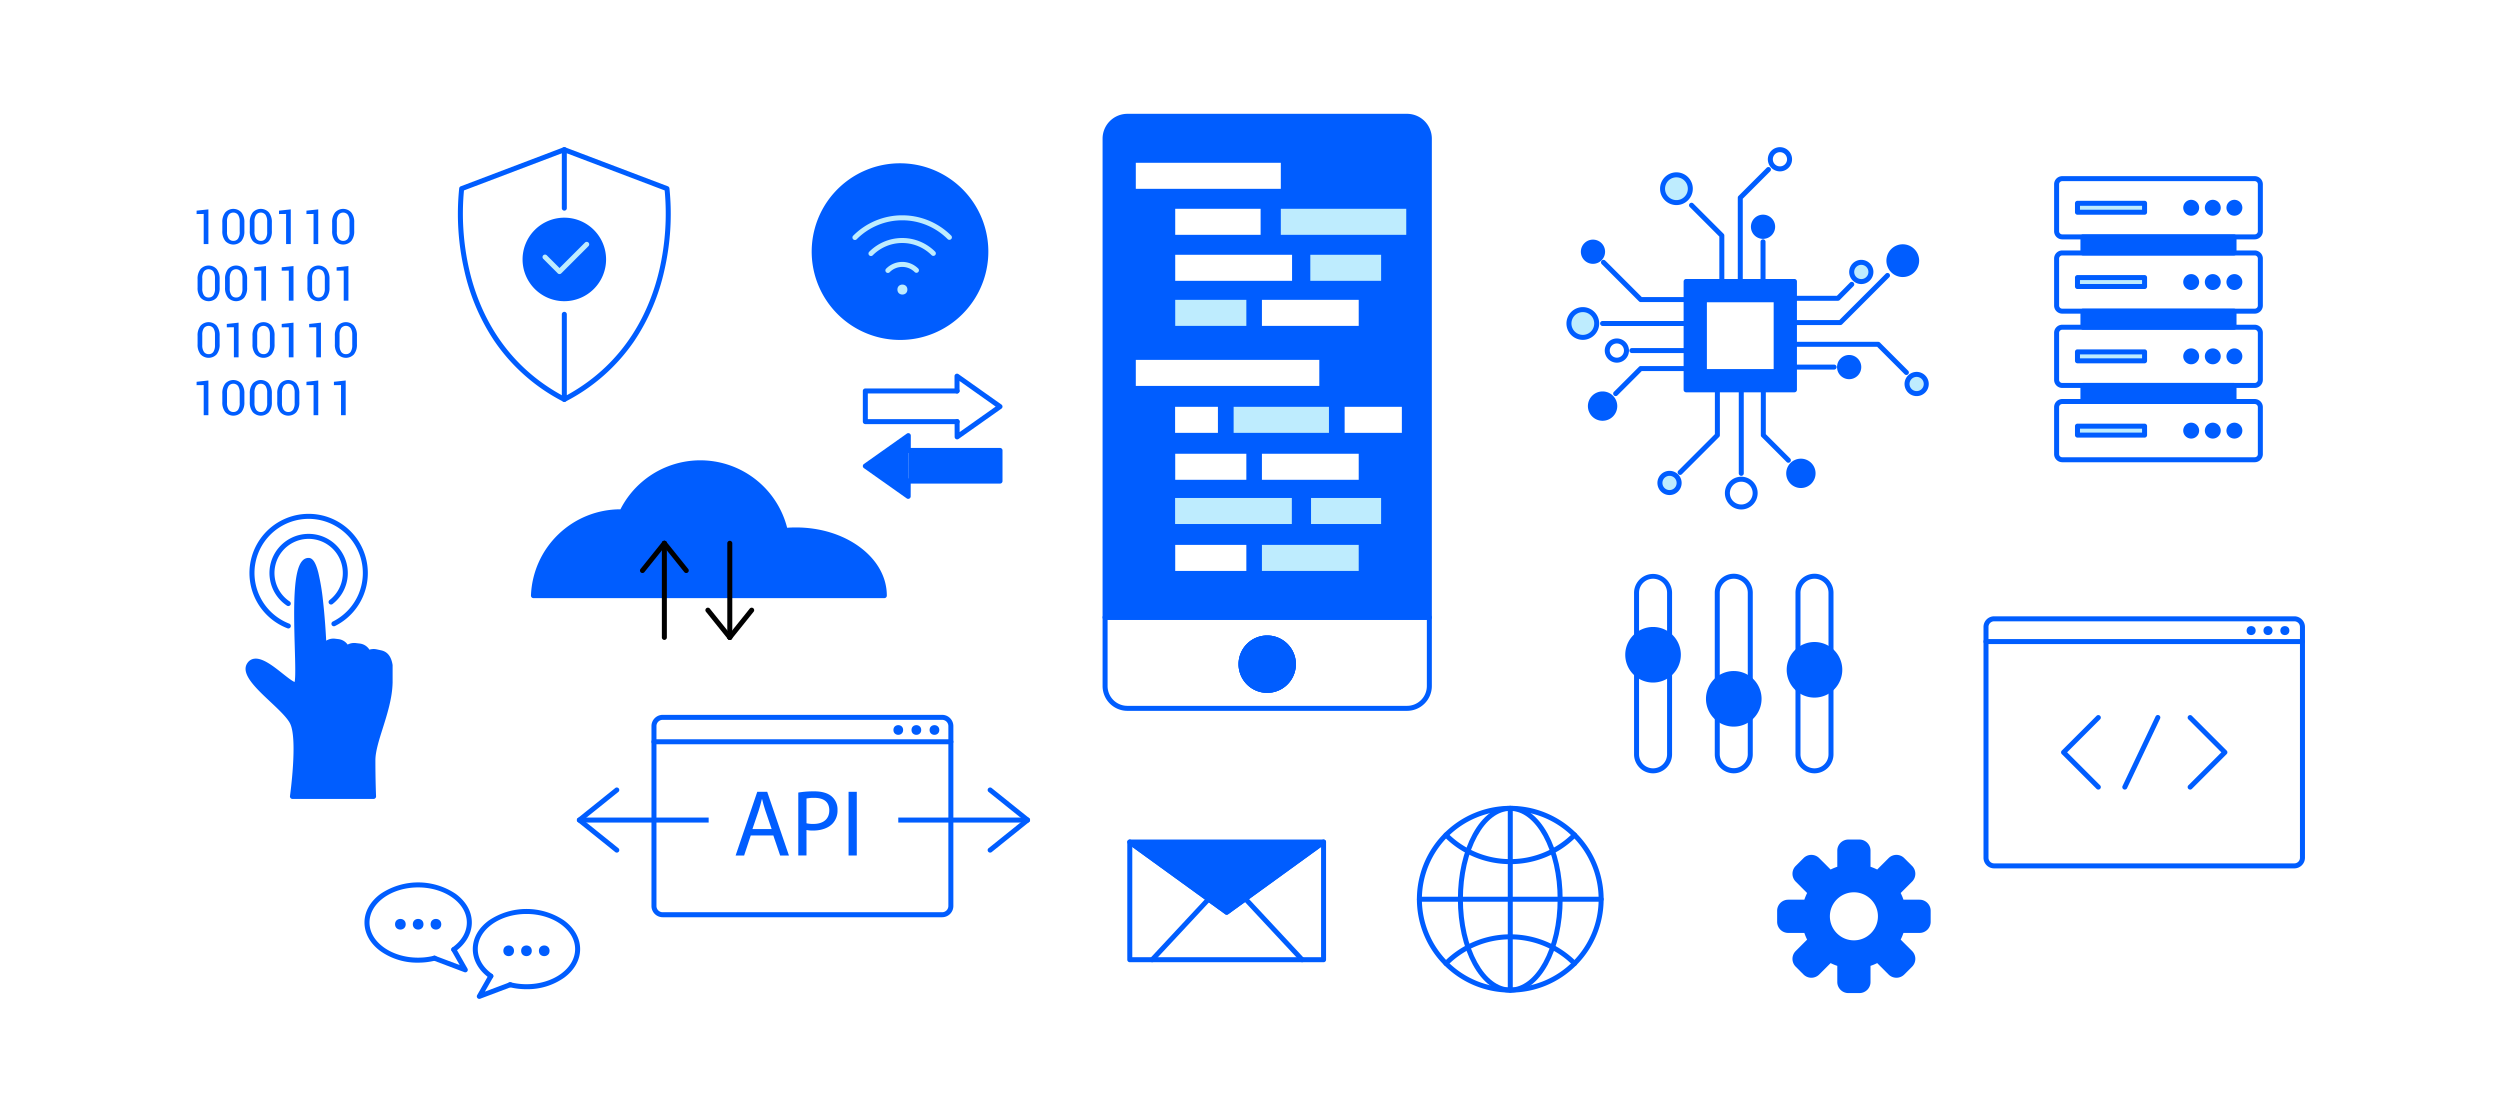 <svg xmlns="http://www.w3.org/2000/svg" width="1208" height="537" viewBox="0 0 1208 537">
  <g id="appforge" transform="translate(-12435 5313)">
    <rect id="Rectangle_1588" data-name="Rectangle 1588" width="1208" height="537" transform="translate(12435 -5313)" fill="#fff"/>
    <g id="_17939468_Converted_" data-name="17939468 [Converted]" transform="translate(12384.46 -5874.52)">
      <g id="Layer_1" transform="translate(145.54 616.52)">
        <path id="Path_238331" data-name="Path 238331" d="M1719.16,1488.79v33.171a10.8,10.8,0,0,0,10.774,10.773h135.139a10.805,10.805,0,0,0,10.773-10.773V1488.79H1719.16Zm78.343,35.246a12.645,12.645,0,1,1,12.643-12.648A12.646,12.646,0,0,1,1797.5,1524.036Z" transform="translate(-1280.186 -1245.463)" fill="#fff"/>
        <path id="Path_238332" data-name="Path 238332" d="M1861.95,1530.83H1726.812a12,12,0,0,1-11.981-11.981v-33.171a1.208,1.208,0,0,1,1.208-1.208h156.685a1.208,1.208,0,0,1,1.208,1.208v33.171A12,12,0,0,1,1861.95,1530.83Zm-144.7-43.947v31.963a9.576,9.576,0,0,0,9.566,9.566H1861.95a9.576,9.576,0,0,0,9.566-9.566v-31.963Zm77.135,35.247a13.853,13.853,0,1,1,13.85-13.856A13.871,13.871,0,0,1,1794.381,1522.13Zm0-25.288a11.436,11.436,0,1,0,11.434,11.434A11.449,11.449,0,0,0,1794.381,1496.842Z" transform="translate(-1277.064 -1242.349)" fill="#005dff"/>
        <path id="Path_238333" data-name="Path 238333" d="M1979.95,1537.123a12.645,12.645,0,1,1-12.642-12.643A12.645,12.645,0,0,1,1979.95,1537.123Z" transform="translate(-1449.992 -1271.197)" fill="#005dff"/>
        <path id="Path_238334" data-name="Path 238334" d="M1964.186,1547.856a13.853,13.853,0,1,1,13.85-13.856A13.871,13.871,0,0,1,1964.186,1547.856Zm0-25.288A11.436,11.436,0,1,0,1975.62,1534,11.449,11.449,0,0,0,1964.186,1522.569Z" transform="translate(-1446.869 -1268.075)" fill="#005dff"/>
        <path id="Path_238335" data-name="Path 238335" d="M1875.845,631.613V862.962H1719.16V631.613a10.8,10.8,0,0,1,10.773-10.773h135.139A10.805,10.805,0,0,1,1875.845,631.613Z" transform="translate(-1280.186 -619.635)" fill="#005dff"/>
        <path id="Path_238336" data-name="Path 238336" d="M1872.723,861.055H1716.038a1.209,1.209,0,0,1-1.208-1.208V628.5a12,12,0,0,1,11.981-11.981H1861.95a12,12,0,0,1,11.982,11.981V859.847A1.209,1.209,0,0,1,1872.723,861.055Zm-155.477-2.416h154.27V628.5a9.576,9.576,0,0,0-9.566-9.565H1726.811a9.575,9.575,0,0,0-9.565,9.565Z" transform="translate(-1277.064 -616.52)" fill="#005dff"/>
        <path id="Path_238337" data-name="Path 238337" d="M1979.95,1537.123a12.645,12.645,0,1,1-12.642-12.643A12.645,12.645,0,0,1,1979.95,1537.123Z" transform="translate(-1449.992 -1271.197)" fill="#005dff"/>
        <path id="Path_238338" data-name="Path 238338" d="M1964.186,1547.856a13.853,13.853,0,1,1,13.85-13.856A13.871,13.871,0,0,1,1964.186,1547.856Zm0-25.288A11.436,11.436,0,1,0,1975.62,1534,11.449,11.449,0,0,0,1964.186,1522.569Z" transform="translate(-1446.869 -1268.075)" fill="#005dff"/>
        <rect id="Rectangle_1590" data-name="Rectangle 1590" width="70.066" height="12.581" transform="translate(453.823 23.661)" fill="#fff"/>
        <rect id="Rectangle_1591" data-name="Rectangle 1591" width="41.261" height="12.581" transform="translate(472.865 45.886)" fill="#fff"/>
        <rect id="Rectangle_1592" data-name="Rectangle 1592" width="60.609" height="12.581" transform="translate(523.889 45.886)" fill="#beecfe"/>
        <rect id="Rectangle_1593" data-name="Rectangle 1593" width="56.456" height="12.581" transform="translate(472.865 68.113)" fill="#fff"/>
        <rect id="Rectangle_1594" data-name="Rectangle 1594" width="34.206" height="12.581" transform="translate(538.146 68.113)" fill="#beecfe"/>
        <rect id="Rectangle_1595" data-name="Rectangle 1595" width="34.365" height="12.581" transform="translate(472.865 89.886)" fill="#beecfe"/>
        <rect id="Rectangle_1596" data-name="Rectangle 1596" width="46.767" height="12.581" transform="translate(514.764 89.886)" fill="#fff"/>
        <rect id="Rectangle_1597" data-name="Rectangle 1597" width="88.664" height="12.581" transform="translate(453.823 118.895)" fill="#fff"/>
        <rect id="Rectangle_1598" data-name="Rectangle 1598" width="20.688" height="12.581" transform="translate(472.809 141.574)" fill="#fff"/>
        <rect id="Rectangle_1599" data-name="Rectangle 1599" width="46.056" height="12.581" transform="translate(501.092 141.574)" fill="#beecfe"/>
        <rect id="Rectangle_1600" data-name="Rectangle 1600" width="27.645" height="12.581" transform="translate(554.731 141.574)" fill="#fff"/>
        <rect id="Rectangle_1601" data-name="Rectangle 1601" width="56.403" height="12.581" transform="translate(472.809 185.622)" fill="#beecfe"/>
        <rect id="Rectangle_1602" data-name="Rectangle 1602" width="33.854" height="12.581" transform="translate(538.495 185.622)" fill="#beecfe"/>
        <rect id="Rectangle_1603" data-name="Rectangle 1603" width="34.365" height="12.581" transform="translate(472.865 164.256)" fill="#fff"/>
        <rect id="Rectangle_1604" data-name="Rectangle 1604" width="46.767" height="12.581" transform="translate(514.764 164.256)" fill="#fff"/>
        <rect id="Rectangle_1605" data-name="Rectangle 1605" width="34.365" height="12.581" transform="translate(472.865 208.292)" fill="#fff"/>
        <rect id="Rectangle_1606" data-name="Rectangle 1606" width="46.767" height="12.581" transform="translate(514.764 208.292)" fill="#beecfe"/>
        <circle id="Ellipse_371" data-name="Ellipse 371" cx="41.473" cy="41.473" r="41.473" transform="translate(281.236 66.579) rotate(-45)" fill="#005dff"/>
        <path id="Path_238339" data-name="Path 238339" d="M1253.631,787.551a42.678,42.678,0,1,1,30.18-12.5A42.411,42.411,0,0,1,1253.631,787.551Zm0-82.945a40.265,40.265,0,1,0,40.265,40.265A40.31,40.31,0,0,0,1253.631,704.606Z" transform="translate(-913.745 -678.292)" fill="#005dff"/>
        <path id="Path_238340" data-name="Path 238340" d="M1339.826,878.377a1.211,1.211,0,0,1-.865-2.056,10.911,10.911,0,0,1,15.516-.084,1.209,1.209,0,0,1-1.71,1.71,8.49,8.49,0,0,0-12.076.067A1.2,1.2,0,0,1,1339.826,878.377Z" transform="translate(-1005.799 -801.482)" fill="#beecfe"/>
        <path id="Path_238341" data-name="Path 238341" d="M1310.526,840.337a1.208,1.208,0,0,1-.86-2.059,22.474,22.474,0,0,1,31.857-.078,1.209,1.209,0,1,1-1.71,1.71,20.056,20.056,0,0,0-28.429.07,1.2,1.2,0,0,1-.859.357Z" transform="translate(-984.672 -771.616)" fill="#beecfe"/>
        <path id="Path_238342" data-name="Path 238342" d="M1282.737,804.231a1.209,1.209,0,0,1-.856-2.062,33.438,33.438,0,0,1,47.362-.078,1.209,1.209,0,0,1-1.71,1.71,31.02,31.02,0,0,0-43.936.073,1.21,1.21,0,0,1-.857.357Z" transform="translate(-964.635 -743.265)" fill="#beecfe"/>
        <circle id="Ellipse_372" data-name="Ellipse 372" cx="2.413" cy="2.413" r="2.413" transform="translate(338.625 82.505)" fill="#beecfe"/>
        <path id="Path_238343" data-name="Path 238343" d="M1073.877,1755.4H938.861a5.436,5.436,0,0,1-5.431-5.431v-86.932a5.436,5.436,0,0,1,5.431-5.431h135.016a5.436,5.436,0,0,1,5.431,5.431v86.932A5.436,5.436,0,0,1,1073.877,1755.4Zm-135.019-95.379a3.016,3.016,0,0,0-3.013,3.013v86.932a3.016,3.016,0,0,0,3.013,3.013h135.016a3.016,3.016,0,0,0,3.013-3.013v-86.932a3.016,3.016,0,0,0-3.013-3.013Z" transform="translate(-713.642 -1367.19)" fill="#005dff"/>
        <path id="Path_238344" data-name="Path 238344" d="M1078.1,1702.346H934.638a1.208,1.208,0,1,1,0-2.416H1078.1a1.208,1.208,0,1,1,0,2.416Z" transform="translate(-713.642 -1397.704)" fill="#005dff"/>
        <circle id="Ellipse_373" data-name="Ellipse 373" cx="2.346" cy="2.346" r="2.346" transform="translate(336.702 295.386)" fill="#005dff"/>
        <circle id="Ellipse_374" data-name="Ellipse 374" cx="2.346" cy="2.346" r="2.346" transform="translate(345.439 295.386)" fill="#005dff"/>
        <circle id="Ellipse_375" data-name="Ellipse 375" cx="2.346" cy="2.346" r="2.346" transform="translate(354.179 295.386)" fill="#005dff"/>
        <rect id="Rectangle_1607" data-name="Rectangle 1607" width="62.467" height="2.419" transform="translate(184.955 340.044)" fill="#005dff"/>
        <path id="Path_238345" data-name="Path 238345" d="M823.515,1852.435a1.192,1.192,0,0,1-.756-.268l-18.076-14.525a1.208,1.208,0,1,1,1.515-1.883l18.076,14.525a1.209,1.209,0,0,1-.759,2.151Z" transform="translate(-620.484 -1495.449)" fill="#005dff"/>
        <path id="Path_238346" data-name="Path 238346" d="M805.444,1800.367a1.209,1.209,0,0,1-.759-2.151l18.076-14.525a1.208,1.208,0,1,1,1.515,1.883L806.2,1800.1A1.21,1.21,0,0,1,805.444,1800.367Z" transform="translate(-620.486 -1457.907)" fill="#005dff"/>
        <rect id="Rectangle_1608" data-name="Rectangle 1608" width="62.467" height="2.419" transform="translate(339.049 340.044)" fill="#005dff"/>
        <path id="Path_238347" data-name="Path 238347" d="M1516.964,1852.437a1.209,1.209,0,0,1-.759-2.151l18.077-14.526a1.208,1.208,0,0,1,1.515,1.883l-18.076,14.525A1.21,1.21,0,0,1,1516.964,1852.437Z" transform="translate(-1133.522 -1495.452)" fill="#005dff"/>
        <path id="Path_238348" data-name="Path 238348" d="M1535.035,1800.365a1.2,1.2,0,0,1-.756-.268l-18.076-14.525a1.208,1.208,0,1,1,1.515-1.883l18.077,14.525a1.209,1.209,0,0,1-.759,2.151Z" transform="translate(-1133.52 -1457.905)" fill="#005dff"/>
        <path id="Path_238349" data-name="Path 238349" d="M1086.516,1811.988l-3.2,9.683h-4.109l10.458-30.78h4.8l10.5,30.78h-4.246l-3.289-9.683Zm10.093-3.1-3.013-8.86c-.686-2.009-1.141-3.836-1.6-5.618h-.092c-.458,1.827-.96,3.7-1.554,5.571l-3.013,8.9h9.27Z" transform="translate(-818.755 -1463.29)" fill="#005dff"/>
        <path id="Path_238350" data-name="Path 238350" d="M1187.74,1790.664a45.959,45.959,0,0,1,7.627-.594c3.928,0,6.8.912,8.631,2.558a8.272,8.272,0,0,1,2.695,6.438,9.141,9.141,0,0,1-2.374,6.575c-2.1,2.237-5.526,3.378-9.406,3.378a13.633,13.633,0,0,1-3.2-.274v12.33h-3.972v-30.415Zm3.975,14.841a13.29,13.29,0,0,0,3.289.321c4.8,0,7.719-2.329,7.719-6.575s-2.876-6.028-7.261-6.028a16.552,16.552,0,0,0-3.744.321v11.965Z" transform="translate(-897.01 -1462.699)" fill="#005dff"/>
        <path id="Path_238351" data-name="Path 238351" d="M1278.813,1790.89v30.78h-3.972v-30.78Z" transform="translate(-959.813 -1463.29)" fill="#005dff"/>
        <path id="Path_238352" data-name="Path 238352" d="M3459.958,755.029h-93.007a3.935,3.935,0,0,1-3.93-3.931V728.411a3.935,3.935,0,0,1,3.93-3.931h93.007a3.935,3.935,0,0,1,3.93,3.931V751.1A3.935,3.935,0,0,1,3459.958,755.029Zm-93.007-28.13a1.513,1.513,0,0,0-1.512,1.512V751.1a1.513,1.513,0,0,0,1.512,1.512h93.007a1.513,1.513,0,0,0,1.511-1.512V728.411a1.513,1.513,0,0,0-1.511-1.512Z" transform="translate(-2465.478 -694.364)" fill="#005dff"/>
        <rect id="Rectangle_1609" data-name="Rectangle 1609" width="32.421" height="4.324" transform="translate(908.834 43.23)" fill="#beecfe"/>
        <path id="Path_238353" data-name="Path 238353" d="M3432.8,773.9h-32.42a1.208,1.208,0,0,1-1.208-1.208v-4.324a1.208,1.208,0,0,1,1.208-1.208h32.42a1.209,1.209,0,0,1,1.208,1.208v4.324A1.208,1.208,0,0,1,3432.8,773.9Zm-31.213-2.419h30v-1.905h-30Z" transform="translate(-2491.544 -725.138)" fill="#005dff"/>
        <circle id="Ellipse_376" data-name="Ellipse 376" cx="2.633" cy="2.633" r="2.633" transform="translate(960.809 47.588) rotate(-80.78)" fill="#005dff"/>
        <path id="Path_238354" data-name="Path 238354" d="M3590.552,773.152a3.841,3.841,0,1,1,3.841-3.841A3.847,3.847,0,0,1,3590.552,773.152Zm0-5.267a1.425,1.425,0,1,0,1.426,1.426A1.426,1.426,0,0,0,3590.552,767.886Z" transform="translate(-2626.768 -723.919)" fill="#005dff"/>
        <circle id="Ellipse_377" data-name="Ellipse 377" cx="2.633" cy="2.633" r="2.633" transform="translate(971.013 47.33) rotate(-76.72)" fill="#005dff"/>
        <path id="Path_238355" data-name="Path 238355" d="M3627.961,773.152a3.841,3.841,0,1,1,3.841-3.841A3.846,3.846,0,0,1,3627.961,773.152Zm0-5.267a1.425,1.425,0,1,0,1.426,1.426A1.426,1.426,0,0,0,3627.961,767.886Z" transform="translate(-2653.742 -723.919)" fill="#005dff"/>
        <circle id="Ellipse_378" data-name="Ellipse 378" cx="2.633" cy="2.633" r="2.633" transform="translate(980.939 45.389) rotate(-45)" fill="#005dff"/>
        <path id="Path_238356" data-name="Path 238356" d="M3665.382,773.152a3.841,3.841,0,1,1,3.841-3.841A3.846,3.846,0,0,1,3665.382,773.152Zm0-5.267a1.425,1.425,0,1,0,1.425,1.426A1.427,1.427,0,0,0,3665.382,767.886Z" transform="translate(-2680.723 -723.919)" fill="#005dff"/>
        <path id="Path_238357" data-name="Path 238357" d="M3459.958,883.709h-93.007a3.935,3.935,0,0,1-3.93-3.93V857.09a3.935,3.935,0,0,1,3.93-3.931h93.007a3.935,3.935,0,0,1,3.93,3.931v22.688A3.935,3.935,0,0,1,3459.958,883.709Zm-93.007-28.127a1.513,1.513,0,0,0-1.512,1.512v22.688a1.513,1.513,0,0,0,1.512,1.512h93.007a1.513,1.513,0,0,0,1.511-1.512V857.093a1.513,1.513,0,0,0-1.511-1.512Z" transform="translate(-2465.478 -787.147)" fill="#005dff"/>
        <rect id="Rectangle_1610" data-name="Rectangle 1610" width="32.421" height="4.324" transform="translate(908.834 79.126)" fill="#beecfe"/>
        <path id="Path_238358" data-name="Path 238358" d="M3432.8,902.58h-32.42a1.208,1.208,0,0,1-1.208-1.208v-4.324a1.208,1.208,0,0,1,1.208-1.208h32.42a1.209,1.209,0,0,1,1.208,1.208v4.324A1.208,1.208,0,0,1,3432.8,902.58Zm-31.213-2.418h30v-1.905h-30Z" transform="translate(-2491.544 -817.921)" fill="#005dff"/>
        <circle id="Ellipse_379" data-name="Ellipse 379" cx="2.633" cy="2.633" r="2.633" transform="translate(960.341 79.868) rotate(-22.5)" fill="#005dff"/>
        <path id="Path_238359" data-name="Path 238359" d="M3590.552,901.833a3.841,3.841,0,1,1,3.841-3.841A3.847,3.847,0,0,1,3590.552,901.833Zm0-5.267a1.426,1.426,0,1,0,1.426,1.426A1.426,1.426,0,0,0,3590.552,896.566Z" transform="translate(-2626.768 -816.703)" fill="#005dff"/>
        <circle id="Ellipse_380" data-name="Ellipse 380" cx="2.633" cy="2.633" r="2.633" transform="translate(970.5 81.286) rotate(-45)" fill="#005dff"/>
        <path id="Path_238360" data-name="Path 238360" d="M3627.961,901.833a3.841,3.841,0,1,1,3.841-3.841A3.846,3.846,0,0,1,3627.961,901.833Zm0-5.267a1.426,1.426,0,1,0,1.426,1.426A1.426,1.426,0,0,0,3627.961,896.566Z" transform="translate(-2653.742 -816.703)" fill="#005dff"/>
        <circle id="Ellipse_381" data-name="Ellipse 381" cx="2.633" cy="2.633" r="2.633" transform="translate(981.448 83.223) rotate(-76.72)" fill="#005dff"/>
        <path id="Path_238361" data-name="Path 238361" d="M3665.382,901.833a3.841,3.841,0,1,1,3.841-3.841A3.846,3.846,0,0,1,3665.382,901.833Zm0-5.267a1.426,1.426,0,1,0,1.425,1.426A1.427,1.427,0,0,0,3665.382,896.566Z" transform="translate(-2680.723 -816.703)" fill="#005dff"/>
        <rect id="Rectangle_1611" data-name="Rectangle 1611" width="73.009" height="7.769" transform="translate(911.471 59.457)" fill="#005dff"/>
        <path id="Path_238362" data-name="Path 238362" d="M3482.847,835.515h-73.009a1.208,1.208,0,0,1-1.208-1.208v-7.769a1.208,1.208,0,0,1,1.208-1.208h73.009a1.208,1.208,0,0,1,1.207,1.208v7.769A1.208,1.208,0,0,1,3482.847,835.515Zm-71.8-2.418h70.593v-5.35h-70.593Z" transform="translate(-2498.365 -767.081)" fill="#005dff"/>
        <path id="Path_238363" data-name="Path 238363" d="M3459.958,1012.389h-93.007a3.935,3.935,0,0,1-3.93-3.931V985.771a3.935,3.935,0,0,1,3.93-3.931h93.007a3.935,3.935,0,0,1,3.93,3.931v22.688A3.935,3.935,0,0,1,3459.958,1012.389Zm-93.007-28.127a1.513,1.513,0,0,0-1.512,1.512v22.688a1.513,1.513,0,0,0,1.512,1.512h93.007a1.513,1.513,0,0,0,1.511-1.512V985.773a1.513,1.513,0,0,0-1.511-1.512Z" transform="translate(-2465.478 -879.931)" fill="#005dff"/>
        <rect id="Rectangle_1612" data-name="Rectangle 1612" width="32.421" height="4.324" transform="translate(908.834 115.023)" fill="#beecfe"/>
        <path id="Path_238364" data-name="Path 238364" d="M3432.8,1031.26h-32.42a1.208,1.208,0,0,1-1.208-1.208v-4.324a1.208,1.208,0,0,1,1.208-1.208h32.42a1.209,1.209,0,0,1,1.208,1.208v4.324A1.208,1.208,0,0,1,3432.8,1031.26Zm-31.213-2.419h30v-1.905h-30Z" transform="translate(-2491.544 -910.705)" fill="#005dff"/>
        <circle id="Ellipse_382" data-name="Ellipse 382" cx="2.633" cy="2.633" r="2.633" transform="translate(960.342 115.763) rotate(-22.5)" fill="#005dff"/>
        <path id="Path_238365" data-name="Path 238365" d="M3590.552,1030.513a3.841,3.841,0,1,1,3.841-3.841A3.847,3.847,0,0,1,3590.552,1030.513Zm0-5.267a1.426,1.426,0,1,0,1.426,1.426A1.426,1.426,0,0,0,3590.552,1025.246Z" transform="translate(-2626.768 -909.487)" fill="#005dff"/>
        <circle id="Ellipse_383" data-name="Ellipse 383" cx="2.633" cy="2.633" r="2.633" transform="translate(970.5 117.182) rotate(-45)" fill="#005dff"/>
        <path id="Path_238366" data-name="Path 238366" d="M3627.961,1030.513a3.841,3.841,0,1,1,3.841-3.841A3.846,3.846,0,0,1,3627.961,1030.513Zm0-5.267a1.426,1.426,0,1,0,1.426,1.426A1.426,1.426,0,0,0,3627.961,1025.246Z" transform="translate(-2653.742 -909.487)" fill="#005dff"/>
        <circle id="Ellipse_384" data-name="Ellipse 384" cx="2.633" cy="2.633" r="2.633" transform="translate(981.448 119.116) rotate(-76.72)" fill="#005dff"/>
        <path id="Path_238367" data-name="Path 238367" d="M3665.382,1030.513a3.841,3.841,0,1,1,3.841-3.841A3.846,3.846,0,0,1,3665.382,1030.513Zm0-5.267a1.426,1.426,0,1,0,1.425,1.426A1.427,1.427,0,0,0,3665.382,1025.246Z" transform="translate(-2680.723 -909.487)" fill="#005dff"/>
        <rect id="Rectangle_1613" data-name="Rectangle 1613" width="73.009" height="7.769" transform="translate(911.471 95.353)" fill="#005dff"/>
        <path id="Path_238368" data-name="Path 238368" d="M3482.847,964.195h-73.009a1.208,1.208,0,0,1-1.208-1.208v-7.769a1.208,1.208,0,0,1,1.208-1.208h73.009a1.208,1.208,0,0,1,1.207,1.208v7.769A1.208,1.208,0,0,1,3482.847,964.195Zm-71.8-2.419h70.593v-5.35h-70.593Z" transform="translate(-2498.365 -859.865)" fill="#005dff"/>
        <path id="Path_238369" data-name="Path 238369" d="M3459.958,1141.069h-93.007a3.935,3.935,0,0,1-3.93-3.931v-22.688a3.934,3.934,0,0,1,3.93-3.93h93.007a3.934,3.934,0,0,1,3.93,3.93v22.688A3.935,3.935,0,0,1,3459.958,1141.069Zm-93.007-28.127a1.513,1.513,0,0,0-1.512,1.512v22.688a1.513,1.513,0,0,0,1.512,1.512h93.007a1.513,1.513,0,0,0,1.511-1.512v-22.688a1.513,1.513,0,0,0-1.511-1.512Z" transform="translate(-2465.478 -972.715)" fill="#005dff"/>
        <rect id="Rectangle_1614" data-name="Rectangle 1614" width="32.421" height="4.324" transform="translate(908.834 150.919)" fill="#beecfe"/>
        <path id="Path_238370" data-name="Path 238370" d="M3432.8,1159.94h-32.42a1.208,1.208,0,0,1-1.208-1.208v-4.324a1.208,1.208,0,0,1,1.208-1.208h32.42a1.209,1.209,0,0,1,1.208,1.208v4.324A1.208,1.208,0,0,1,3432.8,1159.94Zm-31.213-2.416h30v-1.905h-30Z" transform="translate(-2491.544 -1003.489)" fill="#005dff"/>
        <circle id="Ellipse_385" data-name="Ellipse 385" cx="2.633" cy="2.633" r="2.633" transform="translate(960.807 155.281) rotate(-80.78)" fill="#005dff"/>
        <path id="Path_238371" data-name="Path 238371" d="M3590.552,1159.193a3.841,3.841,0,1,1,3.841-3.841A3.847,3.847,0,0,1,3590.552,1159.193Zm0-5.267a1.425,1.425,0,1,0,1.426,1.425A1.426,1.426,0,0,0,3590.552,1153.926Z" transform="translate(-2626.768 -1002.27)" fill="#005dff"/>
        <circle id="Ellipse_386" data-name="Ellipse 386" cx="2.633" cy="2.633" r="2.633" transform="translate(971.013 155.015) rotate(-76.72)" fill="#005dff"/>
        <path id="Path_238372" data-name="Path 238372" d="M3627.961,1159.193a3.841,3.841,0,1,1,3.841-3.841A3.846,3.846,0,0,1,3627.961,1159.193Zm0-5.267a1.425,1.425,0,1,0,1.426,1.425A1.426,1.426,0,0,0,3627.961,1153.926Z" transform="translate(-2653.742 -1002.27)" fill="#005dff"/>
        <circle id="Ellipse_387" data-name="Ellipse 387" cx="2.633" cy="2.633" r="2.633" transform="translate(980.937 153.079) rotate(-45)" fill="#005dff"/>
        <path id="Path_238373" data-name="Path 238373" d="M3665.382,1159.193a3.841,3.841,0,1,1,3.841-3.841A3.846,3.846,0,0,1,3665.382,1159.193Zm0-5.267a1.425,1.425,0,1,0,1.425,1.425A1.426,1.426,0,0,0,3665.382,1153.926Z" transform="translate(-2680.723 -1002.27)" fill="#005dff"/>
        <rect id="Rectangle_1615" data-name="Rectangle 1615" width="73.009" height="7.769" transform="translate(911.471 131.25)" fill="#005dff"/>
        <path id="Path_238374" data-name="Path 238374" d="M3482.847,1092.875h-73.009a1.208,1.208,0,0,1-1.208-1.208V1083.9a1.208,1.208,0,0,1,1.208-1.208h73.009a1.208,1.208,0,0,1,1.207,1.208v7.769A1.208,1.208,0,0,1,3482.847,1092.875Zm-71.8-2.419h70.593v-5.35h-70.593Z" transform="translate(-2498.365 -952.648)" fill="#005dff"/>
        <path id="Path_238375" data-name="Path 238375" d="M855.849,1253.463q-2.632,0-5.18.231A42.084,42.084,0,0,0,771.8,1244.7c-.245-.006-.488-.006-.736-.006a42.076,42.076,0,0,0-42.045,40.5H898.557c0-17.53-19.122-31.737-42.711-31.737Z" transform="translate(-566.254 -1052.39)" fill="#005dff"/>
        <path id="Path_238376" data-name="Path 238376" d="M895.443,1283.281H725.906a1.21,1.21,0,0,1-1.208-1.255,43.285,43.285,0,0,1,43.241-41.671,43.3,43.3,0,0,1,80.546,8.918c1.406-.1,2.829-.151,4.246-.151,11.666,0,22.648,3.386,30.922,9.535,8.383,6.229,13,14.542,13,23.413a1.208,1.208,0,0,1-1.208,1.208Zm-168.265-2.418H894.2c-.865-16.274-19.137-29.318-41.47-29.318-1.7,0-3.4.075-5.071.226a1.209,1.209,0,0,1-1.286-.935,40.876,40.876,0,0,0-76.6-8.731,1.207,1.207,0,0,1-1.11.681c-.237-.005-.474-.005-.714-.005a40.708,40.708,0,0,0-40.77,38.086Z" transform="translate(-563.137 -1049.261)" fill="#005dff"/>
        <path id="Path_238377" data-name="Path 238377" d="M952.648,1403.993a1.208,1.208,0,0,1-1.208-1.208V1357.3a1.208,1.208,0,0,1,2.416,0v45.487A1.208,1.208,0,0,1,952.648,1403.993Z" transform="translate(-726.628 -1149.781)"/>
        <path id="Path_238378" data-name="Path 238378" d="M917.86,1373.591l10.578-13.161Z" transform="translate(-702.415 -1152.91)" fill="#005dff"/>
        <path id="Path_238379" data-name="Path 238379" d="M914.739,1371.671a1.2,1.2,0,0,1-.756-.268,1.207,1.207,0,0,1-.184-1.7l10.578-13.161a1.208,1.208,0,0,1,1.883,1.515l-10.578,13.161A1.2,1.2,0,0,1,914.739,1371.671Z" transform="translate(-699.294 -1149.782)"/>
        <path id="Path_238380" data-name="Path 238380" d="M966.348,1373.591,955.77,1360.43Z" transform="translate(-729.75 -1152.91)" fill="#005dff"/>
        <path id="Path_238381" data-name="Path 238381" d="M963.222,1371.673a1.2,1.2,0,0,1-.943-.452L951.7,1358.06a1.208,1.208,0,0,1,1.883-1.515l10.578,13.161a1.209,1.209,0,0,1-.94,1.967Z" transform="translate(-726.624 -1149.784)"/>
        <path id="Path_238382" data-name="Path 238382" d="M1065.978,1403.993a1.208,1.208,0,0,1-1.208-1.208V1357.3a1.208,1.208,0,1,1,2.416,0v45.487A1.208,1.208,0,0,1,1065.978,1403.993Z" transform="translate(-808.343 -1149.781)"/>
        <path id="Path_238383" data-name="Path 238383" d="M1031.18,1476.29l10.578,13.161Z" transform="translate(-784.124 -1236.45)" fill="#005dff"/>
        <path id="Path_238384" data-name="Path 238384" d="M1038.632,1487.543a1.2,1.2,0,0,1-.943-.452l-10.578-13.161a1.208,1.208,0,1,1,1.883-1.515l10.578,13.161a1.209,1.209,0,0,1-.94,1.967Z" transform="translate(-780.997 -1233.331)"/>
        <path id="Path_238385" data-name="Path 238385" d="M1079.668,1476.29l-10.578,13.161Z" transform="translate(-811.458 -1236.45)" fill="#005dff"/>
        <path id="Path_238386" data-name="Path 238386" d="M1065.969,1487.541a1.194,1.194,0,0,1-.756-.268,1.207,1.207,0,0,1-.184-1.7l10.578-13.161a1.208,1.208,0,0,1,1.883,1.514l-10.578,13.161A1.2,1.2,0,0,1,1065.969,1487.541Z" transform="translate(-808.337 -1233.329)"/>
        <path id="Path_238387" data-name="Path 238387" d="M151.234,798.782h-2.265V784.242l-3.428.045v-1.635l5.694-.622v16.749Z" transform="translate(-145.54 -735.86)" fill="#005dff"/>
        <path id="Path_238388" data-name="Path 238388" d="M200.742,791.776a7.512,7.512,0,0,1-1.42,4.918,5.308,5.308,0,0,1-7.805-.006,7.439,7.439,0,0,1-1.437-4.912v-3.97a7.5,7.5,0,0,1,1.431-4.918,5.285,5.285,0,0,1,7.8,0,7.5,7.5,0,0,1,1.431,4.918Zm-2.268-4.455a5.6,5.6,0,0,0-.787-3.269,2.92,2.92,0,0,0-4.561,0,5.626,5.626,0,0,0-.781,3.269v4.907a5.613,5.613,0,0,0,.8,3.28,2.644,2.644,0,0,0,2.29,1.11,2.6,2.6,0,0,0,2.271-1.1,5.7,5.7,0,0,0,.776-3.286v-4.907Z" transform="translate(-177.655 -735.24)" fill="#005dff"/>
        <path id="Path_238389" data-name="Path 238389" d="M248.322,791.776a7.512,7.512,0,0,1-1.42,4.918,5.308,5.308,0,0,1-7.805-.006,7.439,7.439,0,0,1-1.437-4.912v-3.97a7.5,7.5,0,0,1,1.431-4.918,5.285,5.285,0,0,1,7.8,0,7.5,7.5,0,0,1,1.431,4.918v3.97Zm-2.265-4.455a5.6,5.6,0,0,0-.787-3.269,2.92,2.92,0,0,0-4.561,0,5.626,5.626,0,0,0-.781,3.269v4.907a5.613,5.613,0,0,0,.8,3.28,2.644,2.644,0,0,0,2.29,1.11,2.6,2.6,0,0,0,2.271-1.1,5.7,5.7,0,0,0,.776-3.286v-4.907Z" transform="translate(-211.962 -735.24)" fill="#005dff"/>
        <path id="Path_238390" data-name="Path 238390" d="M293.944,798.782h-2.265V784.242l-3.428.045v-1.635l5.694-.622v16.749Z" transform="translate(-248.44 -735.86)" fill="#005dff"/>
        <path id="Path_238391" data-name="Path 238391" d="M341.494,798.782h-2.265V784.242l-3.428.045v-1.635l5.694-.622v16.749Z" transform="translate(-282.725 -735.86)" fill="#005dff"/>
        <path id="Path_238392" data-name="Path 238392" d="M391,791.776a7.512,7.512,0,0,1-1.42,4.918,5.308,5.308,0,0,1-7.805-.006,7.439,7.439,0,0,1-1.437-4.912v-3.97a7.5,7.5,0,0,1,1.431-4.918,5.285,5.285,0,0,1,7.8,0A7.5,7.5,0,0,1,391,787.807Zm-2.268-4.455a5.6,5.6,0,0,0-.787-3.269,2.92,2.92,0,0,0-4.561,0,5.627,5.627,0,0,0-.781,3.269v4.907a5.613,5.613,0,0,0,.795,3.28,2.644,2.644,0,0,0,2.29,1.11,2.6,2.6,0,0,0,2.271-1.1,5.7,5.7,0,0,0,.775-3.286v-4.907Z" transform="translate(-314.841 -735.24)" fill="#005dff"/>
        <path id="Path_238393" data-name="Path 238393" d="M157.892,889.9a7.512,7.512,0,0,1-1.42,4.918,5.309,5.309,0,0,1-7.805-.006,7.44,7.44,0,0,1-1.437-4.912v-3.97a7.5,7.5,0,0,1,1.431-4.918,5.285,5.285,0,0,1,7.8,0,7.5,7.5,0,0,1,1.431,4.918Zm-2.265-4.455a5.6,5.6,0,0,0-.787-3.27,2.92,2.92,0,0,0-4.561,0,5.627,5.627,0,0,0-.781,3.27v4.907a5.613,5.613,0,0,0,.8,3.28,2.644,2.644,0,0,0,2.29,1.11,2.6,2.6,0,0,0,2.271-1.1,5.7,5.7,0,0,0,.776-3.286v-4.907Z" transform="translate(-146.759 -805.988)" fill="#005dff"/>
        <path id="Path_238394" data-name="Path 238394" d="M205.482,889.9a7.512,7.512,0,0,1-1.42,4.918,5.309,5.309,0,0,1-7.805-.006,7.44,7.44,0,0,1-1.437-4.912v-3.97a7.5,7.5,0,0,1,1.431-4.918,5.285,5.285,0,0,1,7.8,0,7.5,7.5,0,0,1,1.431,4.918Zm-2.265-4.455a5.6,5.6,0,0,0-.787-3.27,2.92,2.92,0,0,0-4.561,0,5.627,5.627,0,0,0-.781,3.27v4.907a5.613,5.613,0,0,0,.8,3.28,2.644,2.644,0,0,0,2.29,1.11,2.6,2.6,0,0,0,2.271-1.1,5.705,5.705,0,0,0,.776-3.286v-4.907Z" transform="translate(-181.073 -805.988)" fill="#005dff"/>
        <path id="Path_238395" data-name="Path 238395" d="M251.1,896.892h-2.265V882.352l-3.428.045v-1.635l5.693-.622v16.749Z" transform="translate(-217.55 -806.601)" fill="#005dff"/>
        <path id="Path_238396" data-name="Path 238396" d="M298.644,896.892h-2.265V882.352l-3.428.045v-1.635l5.694-.622v16.749Z" transform="translate(-251.829 -806.601)" fill="#005dff"/>
        <path id="Path_238397" data-name="Path 238397" d="M348.152,889.9a7.512,7.512,0,0,1-1.42,4.918,5.309,5.309,0,0,1-7.805-.006,7.439,7.439,0,0,1-1.437-4.912v-3.97a7.5,7.5,0,0,1,1.431-4.918,5.285,5.285,0,0,1,7.8,0,7.5,7.5,0,0,1,1.431,4.918v3.97Zm-2.265-4.455a5.6,5.6,0,0,0-.787-3.27,2.917,2.917,0,0,0-4.558,0,5.627,5.627,0,0,0-.781,3.27v4.907a5.613,5.613,0,0,0,.8,3.28,2.644,2.644,0,0,0,2.29,1.11,2.6,2.6,0,0,0,2.271-1.1,5.7,5.7,0,0,0,.776-3.286v-4.907Z" transform="translate(-283.944 -805.988)" fill="#005dff"/>
        <path id="Path_238398" data-name="Path 238398" d="M393.774,896.892h-2.265V882.352l-3.428.045v-1.635l5.694-.622v16.749Z" transform="translate(-320.422 -806.601)" fill="#005dff"/>
        <path id="Path_238399" data-name="Path 238399" d="M157.892,988.006a7.512,7.512,0,0,1-1.42,4.918,5.308,5.308,0,0,1-7.805-.005,7.44,7.44,0,0,1-1.437-4.913v-3.97a7.5,7.5,0,0,1,1.431-4.918,5.285,5.285,0,0,1,7.8,0,7.5,7.5,0,0,1,1.431,4.918Zm-2.265-4.455a5.6,5.6,0,0,0-.787-3.269,2.92,2.92,0,0,0-4.561,0,5.626,5.626,0,0,0-.781,3.269v4.907a5.614,5.614,0,0,0,.8,3.281,2.644,2.644,0,0,0,2.29,1.11,2.6,2.6,0,0,0,2.271-1.1,5.7,5.7,0,0,0,.776-3.286v-4.907Z" transform="translate(-146.759 -876.73)" fill="#005dff"/>
        <path id="Path_238400" data-name="Path 238400" d="M203.524,995.012h-2.265V980.472l-3.428.045v-1.635l5.694-.622v16.749Z" transform="translate(-183.243 -877.35)" fill="#005dff"/>
        <path id="Path_238401" data-name="Path 238401" d="M253.022,988.006a7.511,7.511,0,0,1-1.42,4.918,5.308,5.308,0,0,1-7.805-.005,7.44,7.44,0,0,1-1.437-4.913v-3.97a7.5,7.5,0,0,1,1.431-4.918,5.285,5.285,0,0,1,7.8,0,7.5,7.5,0,0,1,1.431,4.918Zm-2.265-4.455a5.6,5.6,0,0,0-.787-3.269,2.917,2.917,0,0,0-4.558,0,5.626,5.626,0,0,0-.781,3.269v4.907a5.614,5.614,0,0,0,.8,3.281,2.644,2.644,0,0,0,2.29,1.11,2.6,2.6,0,0,0,2.271-1.1,5.7,5.7,0,0,0,.775-3.286v-4.907Z" transform="translate(-215.351 -876.73)" fill="#005dff"/>
        <path id="Path_238402" data-name="Path 238402" d="M298.644,995.012h-2.265V980.472l-3.428.045v-1.635l5.694-.622v16.749Z" transform="translate(-251.829 -877.35)" fill="#005dff"/>
        <path id="Path_238403" data-name="Path 238403" d="M346.194,995.012h-2.265V980.472l-3.428.045v-1.635l5.694-.622v16.749Z" transform="translate(-286.114 -877.35)" fill="#005dff"/>
        <path id="Path_238404" data-name="Path 238404" d="M395.7,988.006a7.512,7.512,0,0,1-1.42,4.918,5.308,5.308,0,0,1-7.805-.005,7.44,7.44,0,0,1-1.437-4.913v-3.97a7.5,7.5,0,0,1,1.431-4.918,5.285,5.285,0,0,1,7.8,0,7.5,7.5,0,0,1,1.431,4.918Zm-2.268-4.455a5.6,5.6,0,0,0-.787-3.269,2.917,2.917,0,0,0-4.558,0,5.626,5.626,0,0,0-.781,3.269v4.907a5.614,5.614,0,0,0,.795,3.281,2.644,2.644,0,0,0,2.29,1.11,2.6,2.6,0,0,0,2.271-1.1,5.7,5.7,0,0,0,.775-3.286v-4.907Z" transform="translate(-318.23 -876.73)" fill="#005dff"/>
        <path id="Path_238405" data-name="Path 238405" d="M151.234,1095.2h-2.265v-14.539l-3.428.045v-1.635l5.694-.622V1095.2Z" transform="translate(-145.54 -949.591)" fill="#005dff"/>
        <path id="Path_238406" data-name="Path 238406" d="M200.742,1088.2a7.513,7.513,0,0,1-1.42,4.918,5.309,5.309,0,0,1-7.805-.006,7.445,7.445,0,0,1-1.437-4.913v-3.969a7.5,7.5,0,0,1,1.431-4.918,5.285,5.285,0,0,1,7.8,0,7.5,7.5,0,0,1,1.431,4.918Zm-2.268-4.455a5.6,5.6,0,0,0-.787-3.269,2.92,2.92,0,0,0-4.561,0,5.626,5.626,0,0,0-.781,3.269v4.907a5.614,5.614,0,0,0,.8,3.281,2.644,2.644,0,0,0,2.29,1.11,2.6,2.6,0,0,0,2.271-1.1,5.7,5.7,0,0,0,.776-3.286v-4.907Z" transform="translate(-177.655 -948.971)" fill="#005dff"/>
        <path id="Path_238407" data-name="Path 238407" d="M248.322,1088.2a7.513,7.513,0,0,1-1.42,4.918,5.309,5.309,0,0,1-7.805-.006,7.445,7.445,0,0,1-1.437-4.913v-3.969a7.5,7.5,0,0,1,1.431-4.918,5.285,5.285,0,0,1,7.8,0,7.5,7.5,0,0,1,1.431,4.918v3.969Zm-2.265-4.455a5.6,5.6,0,0,0-.787-3.269,2.92,2.92,0,0,0-4.561,0,5.626,5.626,0,0,0-.781,3.269v4.907a5.614,5.614,0,0,0,.8,3.281,2.644,2.644,0,0,0,2.29,1.11,2.6,2.6,0,0,0,2.271-1.1,5.7,5.7,0,0,0,.776-3.286v-4.907Z" transform="translate(-211.962 -948.971)" fill="#005dff"/>
        <path id="Path_238408" data-name="Path 238408" d="M295.912,1088.2a7.513,7.513,0,0,1-1.42,4.918,5.309,5.309,0,0,1-7.805-.006,7.445,7.445,0,0,1-1.437-4.913v-3.969a7.5,7.5,0,0,1,1.431-4.918,5.285,5.285,0,0,1,7.8,0,7.5,7.5,0,0,1,1.431,4.918Zm-2.268-4.455a5.6,5.6,0,0,0-.787-3.269,2.917,2.917,0,0,0-4.558,0,5.627,5.627,0,0,0-.781,3.269v4.907a5.614,5.614,0,0,0,.8,3.281,2.644,2.644,0,0,0,2.29,1.11,2.6,2.6,0,0,0,2.271-1.1,5.7,5.7,0,0,0,.775-3.286v-4.907Z" transform="translate(-246.277 -948.971)" fill="#005dff"/>
        <path id="Path_238409" data-name="Path 238409" d="M341.534,1095.2h-2.265v-14.539l-3.428.045v-1.635l5.694-.622V1095.2Z" transform="translate(-282.754 -949.591)" fill="#005dff"/>
        <path id="Path_238410" data-name="Path 238410" d="M389.074,1095.2h-2.265v-14.539l-3.428.045v-1.635l5.694-.622V1095.2Z" transform="translate(-317.033 -949.591)" fill="#005dff"/>
        <rect id="Rectangle_1616" data-name="Rectangle 1616" width="15.951" height="94.023" rx="7.975" transform="translate(695.78 223.44)" fill="#fff"/>
        <path id="Path_238411" data-name="Path 238411" d="M2644.6,1509.609a9.2,9.2,0,0,1-9.186-9.183v-78.072a9.185,9.185,0,0,1,18.369,0v78.072A9.194,9.194,0,0,1,2644.6,1509.609Zm0-94.023a6.774,6.774,0,0,0-6.767,6.767v78.072a6.774,6.774,0,0,0,6.767,6.767h0a6.774,6.774,0,0,0,6.767-6.767v-78.072A6.774,6.774,0,0,0,2644.6,1415.586Z" transform="translate(-1940.841 -1190.938)" fill="#005dff"/>
        <circle id="Ellipse_388" data-name="Ellipse 388" cx="12.221" cy="12.221" r="12.221" transform="translate(686.476 261.379) rotate(-45)" fill="#005dff"/>
        <path id="Path_238412" data-name="Path 238412" d="M2633.622,1532.231a13.43,13.43,0,1,1,13.429-13.432A13.447,13.447,0,0,1,2633.622,1532.231Zm0-24.445a11.013,11.013,0,1,0,11.014,11.013A11.025,11.025,0,0,0,2633.622,1507.786Z" transform="translate(-1929.867 -1257.418)" fill="#005dff"/>
        <path id="Path_238413" data-name="Path 238413" d="M2927.355,1511.523h0a8,8,0,0,1-7.976-7.975v-78.072a8,8,0,0,1,7.976-7.976h0a8,8,0,0,1,7.975,7.976v78.072A8,8,0,0,1,2927.355,1511.523Z" transform="translate(-2145.595 -1194.06)" fill="#fff"/>
        <path id="Path_238414" data-name="Path 238414" d="M2924.226,1509.609a9.2,9.2,0,0,1-9.186-9.183v-78.072a9.184,9.184,0,0,1,18.369,0v78.072A9.194,9.194,0,0,1,2924.226,1509.609Zm0-94.023a6.774,6.774,0,0,0-6.768,6.767v78.072a6.774,6.774,0,0,0,6.768,6.767h0a6.774,6.774,0,0,0,6.767-6.767v-78.072A6.774,6.774,0,0,0,2924.226,1415.586Z" transform="translate(-2142.466 -1190.938)" fill="#005dff"/>
        <circle id="Ellipse_389" data-name="Ellipse 389" cx="12.221" cy="12.221" r="12.221" transform="translate(767.026 277.71) rotate(-76.72)" fill="#005dff"/>
        <path id="Path_238415" data-name="Path 238415" d="M2913.259,1558.291a13.431,13.431,0,1,1,13.432-13.429A13.444,13.444,0,0,1,2913.259,1558.291Zm0-24.442a11.013,11.013,0,1,0,11.013,11.013A11.026,11.026,0,0,0,2913.259,1533.849Z" transform="translate(-2131.499 -1276.208)" fill="#005dff"/>
        <path id="Path_238416" data-name="Path 238416" d="M2787.536,1511.523h0a8,8,0,0,1-7.976-7.975v-78.072a8,8,0,0,1,7.976-7.976h0a8,8,0,0,1,7.975,7.976v78.072A8,8,0,0,1,2787.536,1511.523Z" transform="translate(-2044.779 -1194.06)" fill="#fff"/>
        <path id="Path_238417" data-name="Path 238417" d="M2784.414,1509.609a9.2,9.2,0,0,1-9.183-9.183v-78.072a9.183,9.183,0,1,1,18.366,0v78.072A9.194,9.194,0,0,1,2784.414,1509.609Zm0-94.023a6.774,6.774,0,0,0-6.768,6.767v78.072a6.768,6.768,0,0,0,13.535,0v-78.072A6.774,6.774,0,0,0,2784.414,1415.586Z" transform="translate(-2041.657 -1190.938)" fill="#005dff"/>
        <circle id="Ellipse_390" data-name="Ellipse 390" cx="12.221" cy="12.221" r="12.221" transform="translate(725.478 282.673) rotate(-45)" fill="#005dff"/>
        <path id="Path_238418" data-name="Path 238418" d="M2773.432,1608.551a13.43,13.43,0,1,1,13.432-13.429A13.446,13.446,0,0,1,2773.432,1608.551Zm0-24.442a11.013,11.013,0,1,0,11.013,11.013A11.025,11.025,0,0,0,2773.432,1584.109Z" transform="translate(-2030.675 -1312.448)" fill="#005dff"/>
        <rect id="Rectangle_1617" data-name="Rectangle 1617" width="52.341" height="52.341" transform="translate(719.732 81.015)" fill="#005dff"/>
        <path id="Path_238419" data-name="Path 238419" d="M2774.829,957.367h-52.341a1.208,1.208,0,0,1-1.208-1.208V903.818a1.208,1.208,0,0,1,1.208-1.208h52.341a1.209,1.209,0,0,1,1.208,1.208v52.341A1.209,1.209,0,0,1,2774.829,957.367Zm-51.133-2.416h49.923V905.029H2723.7Z" transform="translate(-2002.757 -822.803)" fill="#005dff"/>
        <rect id="Rectangle_1618" data-name="Rectangle 1618" width="34.683" height="34.683" transform="translate(728.561 89.844)" fill="#fff"/>
        <path id="Path_238420" data-name="Path 238420" d="M2788.821,971.359h-34.683a1.209,1.209,0,0,1-1.208-1.208V935.468a1.209,1.209,0,0,1,1.208-1.208h34.683a1.208,1.208,0,0,1,1.208,1.208v34.683A1.208,1.208,0,0,1,2788.821,971.359Zm-33.475-2.416h32.267V936.676h-32.267Z" transform="translate(-2025.577 -845.624)" fill="#005dff"/>
        <circle id="Ellipse_391" data-name="Ellipse 391" cx="6.703" cy="6.703" r="6.703" transform="translate(663.12 94.603)" fill="#beecfe"/>
        <path id="Path_238421" data-name="Path 238421" d="M2526.251,967.153a7.911,7.911,0,1,1,7.911-7.911A7.92,7.92,0,0,1,2526.251,967.153Zm0-13.407a5.5,5.5,0,1,0,5.5,5.5A5.5,5.5,0,0,0,2526.251,953.746Z" transform="translate(-1856.428 -857.932)" fill="#005dff"/>
        <circle id="Ellipse_392" data-name="Ellipse 392" cx="6.703" cy="6.703" r="6.703" transform="translate(708.353 29.48)" fill="#beecfe"/>
        <path id="Path_238422" data-name="Path 238422" d="M2688.4,733.7a7.911,7.911,0,1,1,7.911-7.911A7.919,7.919,0,0,1,2688.4,733.7Zm0-13.407a5.5,5.5,0,1,0,5.5,5.5A5.5,5.5,0,0,0,2688.4,720.3Z" transform="translate(-1973.345 -689.605)" fill="#005dff"/>
        <circle id="Ellipse_393" data-name="Ellipse 393" cx="4.639" cy="4.639" r="4.639" transform="translate(668.662 64.133) rotate(-22.5)" fill="#005dff"/>
        <path id="Path_238423" data-name="Path 238423" d="M2549.15,846.13a5.85,5.85,0,1,1,5.85-5.85A5.858,5.858,0,0,1,2549.15,846.13Zm0-9.281a3.431,3.431,0,1,0,3.431,3.431A3.436,3.436,0,0,0,2549.15,836.849Z" transform="translate(-1874.426 -773.642)" fill="#005dff"/>
        <path id="Path_238424" data-name="Path 238424" d="M2873.02,685.98a5.85,5.85,0,1,1,5.85-5.85A5.857,5.857,0,0,1,2873.02,685.98Zm0-9.281a3.431,3.431,0,1,0,3.431,3.431A3.436,3.436,0,0,0,2873.02,676.7Z" transform="translate(-2107.949 -658.167)" fill="#005dff"/>
        <path id="Path_238425" data-name="Path 238425" d="M2590.55,1017.33a5.85,5.85,0,1,1,5.85-5.85A5.857,5.857,0,0,1,2590.55,1017.33Zm0-9.281a3.431,3.431,0,1,0,3.431,3.431A3.436,3.436,0,0,0,2590.55,1008.049Z" transform="translate(-1904.277 -897.085)" fill="#005dff"/>
        <path id="Path_238426" data-name="Path 238426" d="M2618.153,977.776h-40.365a1.208,1.208,0,0,1,0-2.416h40.365a1.208,1.208,0,1,1,0,2.416Z" transform="translate(-1898.422 -875.259)" fill="#005dff"/>
        <path id="Path_238427" data-name="Path 238427" d="M2654.8,1024.686h-26.188a1.208,1.208,0,1,1,0-2.416H2654.8a1.208,1.208,0,0,1,0,2.416Z" transform="translate(-1935.065 -909.083)" fill="#005dff"/>
        <circle id="Ellipse_394" data-name="Ellipse 394" cx="4.639" cy="4.639" r="4.639" transform="translate(750.837 52.067) rotate(-22.5)" fill="#005dff"/>
        <path id="Path_238428" data-name="Path 238428" d="M2843.72,802.89a5.85,5.85,0,1,1,5.85-5.85A5.858,5.858,0,0,1,2843.72,802.89Zm0-9.281a3.431,3.431,0,1,0,3.431,3.431A3.436,3.436,0,0,0,2843.72,793.609Z" transform="translate(-2086.823 -742.465)" fill="#005dff"/>
        <path id="Path_238429" data-name="Path 238429" d="M2855.718,855.483a1.208,1.208,0,0,1-1.207-1.208V835.108a1.208,1.208,0,0,1,2.416,0v19.167A1.209,1.209,0,0,1,2855.718,855.483Z" transform="translate(-2098.821 -773.26)" fill="#005dff"/>
        <path id="Path_238430" data-name="Path 238430" d="M2619.316,889.883h-21.923a1.209,1.209,0,0,1-.854-.354l-17.993-17.993a1.209,1.209,0,0,1,1.71-1.71l17.638,17.638h21.421a1.208,1.208,0,1,1,0,2.416Z" transform="translate(-1899.585 -798.909)" fill="#005dff"/>
        <circle id="Ellipse_395" data-name="Ellipse 395" cx="5.883" cy="5.883" r="5.883" transform="translate(672.625 136.328) rotate(-9.22)" fill="#005dff"/>
        <path id="Path_238431" data-name="Path 238431" d="M2562.581,1111.562a7.091,7.091,0,1,1,7.091-7.091A7.1,7.1,0,0,1,2562.581,1111.562Zm0-11.764a4.673,4.673,0,1,0,4.673,4.672A4.678,4.678,0,0,0,2562.581,1099.8Z" transform="translate(-1883.215 -963.24)" fill="#005dff"/>
        <path id="Path_238432" data-name="Path 238432" d="M2600.49,1067.918a1.194,1.194,0,0,1-.854-.354,1.21,1.21,0,0,1,0-1.71l12.109-12.11a1.213,1.213,0,0,1,.854-.354h21.923a1.208,1.208,0,1,1,0,2.416H2613.1l-11.755,11.755a1.206,1.206,0,0,1-.854.354Z" transform="translate(-1914.791 -931.521)" fill="#005dff"/>
        <path id="Path_238433" data-name="Path 238433" d="M2800.7,1260.943a7.911,7.911,0,1,1,7.911-7.911A7.92,7.92,0,0,1,2800.7,1260.943Zm0-13.407a5.5,5.5,0,1,0,5.5,5.5A5.5,5.5,0,0,0,2800.7,1247.536Z" transform="translate(-2054.318 -1069.767)" fill="#005dff"/>
        <circle id="Ellipse_396" data-name="Ellipse 396" cx="4.639" cy="4.639" r="4.639" transform="translate(705.161 178.362) rotate(-45)" fill="#beecfe"/>
        <path id="Path_238434" data-name="Path 238434" d="M2681.76,1246.64a5.85,5.85,0,1,1,5.85-5.85A5.857,5.857,0,0,1,2681.76,1246.64Zm0-9.281a3.431,3.431,0,1,0,3.431,3.431A3.436,3.436,0,0,0,2681.76,1237.359Z" transform="translate(-1970.043 -1062.427)" fill="#005dff"/>
        <path id="Path_238435" data-name="Path 238435" d="M2818.028,1133.031a1.208,1.208,0,0,1-1.208-1.208v-40.365a1.208,1.208,0,1,1,2.416,0v40.365A1.208,1.208,0,0,1,2818.028,1133.031Z" transform="translate(-2071.645 -958.099)" fill="#005dff"/>
        <path id="Path_238436" data-name="Path 238436" d="M2712.15,1132.572a1.2,1.2,0,0,1-.854-.354,1.211,1.211,0,0,1,0-1.71l17.639-17.638v-21.421a1.208,1.208,0,1,1,2.416,0v21.923a1.206,1.206,0,0,1-.354.853L2713,1132.218A1.2,1.2,0,0,1,2712.15,1132.572Z" transform="translate(-1995.303 -958.092)" fill="#005dff"/>
        <circle id="Ellipse_397" data-name="Ellipse 397" cx="5.883" cy="5.883" r="5.883" transform="translate(768.107 169.387) rotate(-13.28)" fill="#005dff"/>
        <path id="Path_238437" data-name="Path 238437" d="M2906.091,1228.032a7.091,7.091,0,1,1,7.091-7.091A7.1,7.1,0,0,1,2906.091,1228.032Zm0-11.764a4.673,4.673,0,1,0,4.673,4.672A4.678,4.678,0,0,0,2906.091,1216.269Z" transform="translate(-2130.9 -1047.22)" fill="#005dff"/>
        <path id="Path_238438" data-name="Path 238438" d="M2868.337,1126.689a1.193,1.193,0,0,1-.853-.354l-12.11-12.109a1.212,1.212,0,0,1-.354-.853v-21.923a1.208,1.208,0,1,1,2.416,0v21.421l11.755,11.755a1.209,1.209,0,0,1-.854,2.064Z" transform="translate(-2099.189 -958.092)" fill="#005dff"/>
        <path id="Path_238439" data-name="Path 238439" d="M2816.308,765.218a1.208,1.208,0,0,1-1.208-1.208V723.522a1.209,1.209,0,0,1,.354-.854l13.6-13.6a1.209,1.209,0,0,1,1.71,1.71l-13.248,13.248V764.01a1.208,1.208,0,0,1-1.208,1.208Z" transform="translate(-2070.405 -682.995)" fill="#005dff"/>
        <circle id="Ellipse_398" data-name="Ellipse 398" cx="4.639" cy="4.639" r="4.639" transform="translate(799.742 71.773)" fill="#beecfe"/>
        <path id="Path_238440" data-name="Path 238440" d="M3013.94,881.16a5.85,5.85,0,1,1,5.85-5.85A5.857,5.857,0,0,1,3013.94,881.16Zm0-9.278a3.431,3.431,0,1,0,3.431,3.431A3.436,3.436,0,0,0,3013.94,871.881Z" transform="translate(-2209.559 -798.901)" fill="#005dff"/>
        <path id="Path_238441" data-name="Path 238441" d="M2931.149,916.767h-21.031a1.208,1.208,0,0,1,0-2.416h20.526l6.282-6.346a1.209,1.209,0,1,1,1.718,1.7l-6.639,6.706a1.207,1.207,0,0,1-.859.357Z" transform="translate(-2138.046 -826.435)" fill="#005dff"/>
        <path id="Path_238442" data-name="Path 238442" d="M2746.49,809.771a1.208,1.208,0,0,1-1.208-1.208v-21.7l-14.3-14.3a1.209,1.209,0,0,1,1.709-1.71l14.651,14.651a1.213,1.213,0,0,1,.354.854v22.2a1.208,1.208,0,0,1-1.208,1.208Z" transform="translate(-2009.5 -727.548)" fill="#005dff"/>
        <circle id="Ellipse_399" data-name="Ellipse 399" cx="6.703" cy="6.703" r="6.703" transform="translate(816.771 76.513) rotate(-80.78)" fill="#005dff"/>
        <path id="Path_238443" data-name="Path 238443" d="M3080.451,858.333a7.911,7.911,0,1,1,7.911-7.911A7.919,7.919,0,0,1,3080.451,858.333Zm0-13.407a5.5,5.5,0,1,0,5.5,5.5A5.5,5.5,0,0,0,3080.451,844.926Z" transform="translate(-2256.029 -779.468)" fill="#005dff"/>
        <circle id="Ellipse_400" data-name="Ellipse 400" cx="4.639" cy="4.639" r="4.639" transform="translate(826.486 125.908)" fill="#beecfe"/>
        <path id="Path_238444" data-name="Path 238444" d="M3109.81,1075.229a5.85,5.85,0,1,1,5.85-5.85A5.857,5.857,0,0,1,3109.81,1075.229Zm0-9.281a3.431,3.431,0,1,0,3.431,3.431A3.436,3.436,0,0,0,3109.81,1065.948Z" transform="translate(-2278.685 -938.833)" fill="#005dff"/>
        <circle id="Ellipse_401" data-name="Ellipse 401" cx="4.639" cy="4.639" r="4.639" transform="translate(793.873 117.737)" fill="#005dff"/>
        <path id="Path_238445" data-name="Path 238445" d="M2992.9,1045.94a5.85,5.85,0,1,1,5.85-5.85A5.858,5.858,0,0,1,2992.9,1045.94Zm0-9.281a3.431,3.431,0,1,0,3.431,3.431A3.436,3.436,0,0,0,2992.9,1036.659Z" transform="translate(-2194.388 -917.714)" fill="#005dff"/>
        <path id="Path_238446" data-name="Path 238446" d="M2929.285,1053.3h-19.167a1.208,1.208,0,0,1,0-2.416h19.167a1.208,1.208,0,1,1,0,2.416Z" transform="translate(-2138.046 -929.712)" fill="#005dff"/>
        <path id="Path_238447" data-name="Path 238447" d="M2964.215,1027.488a1.2,1.2,0,0,1-.854-.354l-13.248-13.248h-39.986a1.208,1.208,0,0,1,0-2.416h40.488a1.209,1.209,0,0,1,.854.354l13.6,13.6a1.209,1.209,0,0,1-.853,2.064Z" transform="translate(-2138.053 -901.296)" fill="#005dff"/>
        <path id="Path_238448" data-name="Path 238448" d="M2932.328,917.359h-22.2a1.208,1.208,0,0,1,0-2.416h21.7l22.4-22.4a1.209,1.209,0,0,1,1.711,1.71l-22.752,22.752a1.214,1.214,0,0,1-.854.354Z" transform="translate(-2138.053 -815.292)" fill="#005dff"/>
        <path id="Path_238449" data-name="Path 238449" d="M303.319,1449.186v-8.469c-.508-3.1-1.718-5.381-4.578-6.009l-2.154-.471a5.691,5.691,0,0,0-3.679.427l-.243-.087a5.155,5.155,0,0,0-4.215-3.133l-1.836-.22a5.48,5.48,0,0,0-4.073,1.141l-.257-.031a5.06,5.06,0,0,0-4.117-3.03l-1.576-.19a5.232,5.232,0,0,0-5.23,2.592c-.117-2.845-1.822-41.626-7.465-41.626-10.366,0-2.915,58.64-6.048,59.937s-17.6-16.523-22.462-9.719,16.846,20.088,20.735,28.186,0,35.637,0,35.637h39.2s-.324-7.127-.324-17.493c0-9.39,8.014-23.918,8.31-37.408a.168.168,0,0,1,.008-.031Z" transform="translate(-209.815 -1174.289)" fill="#005dff"/>
        <path id="Path_238450" data-name="Path 238450" d="M292.191,1502.2h-39.2a1.206,1.206,0,0,1-.912-.416,1.22,1.22,0,0,1-.285-.962c.039-.271,3.794-27.268.106-34.945-1.4-2.912-5.574-6.834-9.61-10.629-7.189-6.753-14.62-13.736-11.016-18.782a4.665,4.665,0,0,1,3.233-2.009c3.992-.563,9.208,3.571,13.808,7.219,1.861,1.476,4.581,3.632,5.724,4.011.508-2.025.279-9.805.075-16.723-.591-20.213-.72-37.319,3.752-41.925a3.948,3.948,0,0,1,2.9-1.3c1.992,0,3.442,2.162,4.7,7.01a105.392,105.392,0,0,1,2.3,13.808c.848,7.44,1.322,15.13,1.534,19.178a6.626,6.626,0,0,1,4.3-.954l1.576.19a6.357,6.357,0,0,1,4.486,2.656,6.735,6.735,0,0,1,3.961-.733l1.835.22a6.408,6.408,0,0,1,4.728,2.963,6.941,6.941,0,0,1,3.52-.151l2.154.471c3.046.669,4.851,2.957,5.512,6.993a1.149,1.149,0,0,1,.017.2v8.469a1.07,1.07,0,0,1-.011.165c-.184,7.373-2.614,15.075-4.762,21.873-1.824,5.774-3.546,11.231-3.546,15.4,0,10.215.321,17.368.324,17.441a1.211,1.211,0,0,1-1.208,1.264Zm-37.821-2.418h36.563c-.092-2.5-.276-8.514-.276-16.286,0-4.542,1.777-10.168,3.657-16.126,2.109-6.678,4.5-14.246,4.65-21.307a.825.825,0,0,1,.008-.117v-8.257c-.51-3.007-1.6-4.483-3.626-4.926l-2.154-.472a4.487,4.487,0,0,0-2.9.335,1.208,1.208,0,0,1-.934.047l-.234-.084a1.209,1.209,0,0,1-.723-.695,3.933,3.933,0,0,0-3.236-2.38l-1.836-.22a4.268,4.268,0,0,0-3.172.885,1.205,1.205,0,0,1-.9.256l-.251-.031a1.211,1.211,0,0,1-.982-.742,3.844,3.844,0,0,0-3.144-2.287l-1.576-.19a4,4,0,0,0-4.02,1.964,1.21,1.21,0,0,1-2.273-.522c-.047-1.169-.5-11.719-1.654-21.792-2.073-18.166-4.578-18.676-4.6-18.676a1.549,1.549,0,0,0-1.166.564c-1.2,1.236-2.734,4.949-3.216,15.61-.349,7.688-.086,16.651.145,24.56.444,15.092.374,18.4-1.347,19.111-1.743.722-4.07-1.024-8.369-4.433-3.8-3.013-9-7.139-11.967-6.72a2.283,2.283,0,0,0-1.6,1.018c-2.377,3.325,4.575,9.856,10.706,15.616,4.394,4.126,8.542,8.026,10.135,11.345,3.534,7.362,1.032,29.179.29,34.951Zm45.813-53.722Z" transform="translate(-206.679 -1171.16)" fill="#005dff"/>
        <path id="Path_238451" data-name="Path 238451" d="M255.877,1364.816a1.178,1.178,0,0,1-.432-.081,28.6,28.6,0,1,1,23-1.1,1.208,1.208,0,0,1-1.08-2.162,26.178,26.178,0,1,0-37.841-23.438,26.342,26.342,0,0,0,16.793,24.445,1.209,1.209,0,0,1-.435,2.338Z" transform="translate(-211.559 -1116.144)" fill="#005dff"/>
        <path id="Path_238452" data-name="Path 238452" d="M280.842,1378.967a1.208,1.208,0,0,1-.669-.2,18.929,18.929,0,1,1,22.1-.8,1.208,1.208,0,1,1-1.481-1.908,16.511,16.511,0,1,0-19.276.695,1.209,1.209,0,0,1-.672,2.215Z" transform="translate(-236.536 -1141.121)" fill="#005dff"/>
        <path id="Path_238453" data-name="Path 238453" d="M3390.908,1608.7H3245.867a5.154,5.154,0,0,1-5.146-5.147V1492.037a5.154,5.154,0,0,1,5.146-5.147h145.041a5.154,5.154,0,0,1,5.147,5.147v111.513A5.154,5.154,0,0,1,3390.908,1608.7Zm-145.041-119.389a2.732,2.732,0,0,0-2.728,2.728v111.513a2.732,2.732,0,0,0,2.728,2.728h145.041a2.732,2.732,0,0,0,2.728-2.728V1492.037a2.732,2.732,0,0,0-2.728-2.728Z" transform="translate(-2377.295 -1244.093)" fill="#005dff"/>
        <path id="Path_238454" data-name="Path 238454" d="M3394.845,1528.766H3241.928a1.208,1.208,0,0,1,0-2.416h152.917a1.208,1.208,0,1,1,0,2.416Z" transform="translate(-2377.295 -1272.546)" fill="#005dff"/>
        <circle id="Ellipse_402" data-name="Ellipse 402" cx="2.187" cy="2.187" r="2.187" transform="translate(990.561 247.511)" fill="#005dff"/>
        <circle id="Ellipse_403" data-name="Ellipse 403" cx="2.187" cy="2.187" r="2.187" transform="translate(998.709 247.511)" fill="#005dff"/>
        <circle id="Ellipse_404" data-name="Ellipse 404" cx="2.187" cy="2.187" r="2.187" transform="translate(1006.858 247.511)" fill="#005dff"/>
        <path id="Path_238455" data-name="Path 238455" d="M3393.09,1694a1.194,1.194,0,0,1-.853-.354l-16.791-16.79a1.211,1.211,0,0,1,0-1.71l16.791-16.79a1.209,1.209,0,0,1,1.71,1.71L3378.013,1676l15.934,15.934a1.209,1.209,0,0,1-.853,2.065Z" transform="translate(-2474.183 -1367.473)" fill="#005dff"/>
        <path id="Path_238456" data-name="Path 238456" d="M3595.55,1694.009a1.193,1.193,0,0,1-.854-.354,1.21,1.21,0,0,1,0-1.71l15.934-15.934-15.934-15.934a1.209,1.209,0,0,1,1.71-1.71l16.791,16.79a1.211,1.211,0,0,1,0,1.71l-16.791,16.791a1.2,1.2,0,0,1-.854.354Z" transform="translate(-2632.271 -1367.48)" fill="#005dff"/>
        <path id="Path_238457" data-name="Path 238457" d="M3482.354,1694a1.228,1.228,0,0,1-.519-.117,1.211,1.211,0,0,1-.575-1.61l15.948-33.581a1.209,1.209,0,1,1,2.184,1.035l-15.947,33.581a1.213,1.213,0,0,1-1.094.692Z" transform="translate(-2550.65 -1367.474)" fill="#005dff"/>
        <path id="Path_238458" data-name="Path 238458" d="M2304.406,1905.452a45.116,45.116,0,1,1,31.9-13.214A44.819,44.819,0,0,1,2304.406,1905.452Zm0-87.811a42.7,42.7,0,1,0,42.7,42.7A42.745,42.745,0,0,0,2304.406,1817.641Z" transform="translate(-1669.642 -1480.833)" fill="#005dff"/>
        <path id="Path_238459" data-name="Path 238459" d="M2355.6,1905.452c-6.9,0-13.325-4.79-18.1-13.488-4.647-8.469-7.208-19.7-7.208-31.628s2.561-23.159,7.208-31.628c4.773-8.7,11.2-13.488,18.1-13.488s13.326,4.79,18.1,13.488c4.647,8.469,7.208,19.7,7.208,31.628s-2.561,23.159-7.208,31.628C2368.928,1900.662,2362.5,1905.452,2355.6,1905.452Zm0-87.811c-5.975,0-11.652,4.344-15.981,12.232-4.455,8.118-6.91,18.936-6.91,30.465s2.455,22.347,6.91,30.465c4.329,7.889,10.006,12.232,15.981,12.232s11.652-4.344,15.982-12.232c4.455-8.118,6.909-18.936,6.909-30.465s-2.455-22.348-6.909-30.465C2367.252,1821.985,2361.575,1817.641,2355.6,1817.641Z" transform="translate(-1720.836 -1480.833)" fill="#005dff"/>
        <path id="Path_238460" data-name="Path 238460" d="M2337.627,1876.649a44.813,44.813,0,0,1-31.91-13.223,1.209,1.209,0,0,1,1.71-1.71,42.7,42.7,0,0,0,60.4,0,1.209,1.209,0,0,1,1.71,1.71A44.812,44.812,0,0,1,2337.627,1876.649Z" transform="translate(-1702.863 -1514.104)" fill="#005dff"/>
        <path id="Path_238461" data-name="Path 238461" d="M2368.673,2053.037a1.207,1.207,0,0,1-.856-.354,42.7,42.7,0,0,0-60.4,0,1.209,1.209,0,0,1-1.71-1.71,45.116,45.116,0,0,1,63.82,0,1.21,1.21,0,0,1-.854,2.065Z" transform="translate(-1702.856 -1641.287)" fill="#005dff"/>
        <path id="Path_238462" data-name="Path 238462" d="M2417.9,1905.466a1.209,1.209,0,0,1-1.208-1.208v-87.811a1.208,1.208,0,0,1,2.416,0v87.811A1.208,1.208,0,0,1,2417.9,1905.466Z" transform="translate(-1783.134 -1480.847)" fill="#005dff"/>
        <path id="Path_238463" data-name="Path 238463" d="M2348.318,1975.046h-87.81a1.208,1.208,0,0,1,0-2.416h87.81a1.208,1.208,0,1,1,0,2.416Z" transform="translate(-1669.65 -1594.332)" fill="#005dff"/>
        <path id="Path_238464" data-name="Path 238464" d="M2955.213,1906.987h-8.678a23.6,23.6,0,0,0-1.933-4.661l6.137-6.137a4.154,4.154,0,0,0,0-5.872l-3.774-3.771a4.15,4.15,0,0,0-5.869,0l-6.137,6.137a23.866,23.866,0,0,0-4.661-1.933v-8.678a4.15,4.15,0,0,0-4.151-4.151h-5.337a4.151,4.151,0,0,0-4.151,4.151v8.678a23.8,23.8,0,0,0-4.665,1.933l-6.137-6.137a4.15,4.15,0,0,0-5.869,0l-3.771,3.771a4.154,4.154,0,0,0,0,5.872l6.134,6.134a23.8,23.8,0,0,0-1.933,4.664h-8.676a4.151,4.151,0,0,0-4.151,4.151v5.334a4.151,4.151,0,0,0,4.151,4.151h8.676a23.646,23.646,0,0,0,1.933,4.664l-6.134,6.135a4.153,4.153,0,0,0,0,5.872l3.771,3.772a4.15,4.15,0,0,0,5.869,0l6.137-6.137a23.886,23.886,0,0,0,4.665,1.933v8.679a4.15,4.15,0,0,0,4.151,4.151h5.337a4.15,4.15,0,0,0,4.151-4.151v-8.679a23.623,23.623,0,0,0,4.661-1.933l6.137,6.137a4.15,4.15,0,0,0,5.869,0l3.774-3.772a4.153,4.153,0,0,0,0-5.872l-6.137-6.137a23.833,23.833,0,0,0,1.933-4.661h8.678a4.152,4.152,0,0,0,4.151-4.151v-5.334A4.152,4.152,0,0,0,2955.213,1906.987Zm-19.24,9.674a12.726,12.726,0,0,1-1.643,3.967,12.786,12.786,0,0,1-10.854,6,12.81,12.81,0,0,1-6.821-1.964,12.821,12.821,0,1,1,19.639-10.854A12.675,12.675,0,0,1,2935.973,1916.661Z" transform="translate(-2122.673 -1526.042)" fill="#005dff"/>
        <path id="Path_238465" data-name="Path 238465" d="M2923.03,1947.779h-5.336a5.366,5.366,0,0,1-5.358-5.362v-7.791a25.37,25.37,0,0,1-3.228-1.336l-5.509,5.509a5.358,5.358,0,0,1-7.58,0l-3.771-3.772a5.361,5.361,0,0,1,0-7.582l5.507-5.507a24.8,24.8,0,0,1-1.336-3.228h-7.789a5.367,5.367,0,0,1-5.359-5.362v-5.334a5.366,5.366,0,0,1,5.359-5.359h7.789a25.37,25.37,0,0,1,1.336-3.228l-5.507-5.507a5.37,5.37,0,0,1,0-7.582l3.771-3.771a5.361,5.361,0,0,1,7.583,0l5.509,5.509a25.01,25.01,0,0,1,3.227-1.336v-7.791a5.367,5.367,0,0,1,5.359-5.362h5.336a5.366,5.366,0,0,1,5.358,5.362v7.791a25.22,25.22,0,0,1,3.225,1.336l5.51-5.509a5.357,5.357,0,0,1,7.579,0l3.774,3.771a5.37,5.37,0,0,1,0,7.582l-5.509,5.509a24.792,24.792,0,0,1,1.336,3.225h7.792a5.364,5.364,0,0,1,5.359,5.359v5.334a5.367,5.367,0,0,1-5.359,5.362h-7.792a25.248,25.248,0,0,1-1.336,3.225l5.509,5.509a5.369,5.369,0,0,1,0,7.582l-3.774,3.772a5.357,5.357,0,0,1-7.579,0l-5.51-5.509a24.77,24.77,0,0,1-3.225,1.336v7.791a5.366,5.366,0,0,1-5.358,5.362Zm-14.148-17.178a1.185,1.185,0,0,1,.577.148,22.937,22.937,0,0,0,4.427,1.836,1.21,1.21,0,0,1,.867,1.16v8.676a2.945,2.945,0,0,0,2.94,2.943h5.336a2.946,2.946,0,0,0,2.943-2.943v-8.676a1.213,1.213,0,0,1,.867-1.16,22.566,22.566,0,0,0,4.425-1.833,1.209,1.209,0,0,1,1.434.207l6.137,6.137a2.94,2.94,0,0,0,4.159,0l3.775-3.771a2.949,2.949,0,0,0,0-4.162l-6.135-6.134a1.209,1.209,0,0,1-.206-1.434,22.492,22.492,0,0,0,1.833-4.424,1.211,1.211,0,0,1,1.161-.868h8.679a2.945,2.945,0,0,0,2.943-2.943v-5.334a2.945,2.945,0,0,0-2.943-2.943h-8.679a1.214,1.214,0,0,1-1.161-.867,22.486,22.486,0,0,0-1.833-4.424,1.209,1.209,0,0,1,.206-1.434l6.137-6.137a2.948,2.948,0,0,0,0-4.162l-3.774-3.771a2.943,2.943,0,0,0-4.162,0l-6.137,6.137a1.209,1.209,0,0,1-1.434.207,22.58,22.58,0,0,0-4.425-1.833,1.21,1.21,0,0,1-.867-1.16v-8.678a2.946,2.946,0,0,0-2.943-2.943h-5.336a2.945,2.945,0,0,0-2.94,2.943v8.678a1.213,1.213,0,0,1-.867,1.16,22.594,22.594,0,0,0-4.427,1.833,1.209,1.209,0,0,1-1.434-.207l-6.137-6.137a2.943,2.943,0,0,0-4.162,0l-3.771,3.771a2.948,2.948,0,0,0,0,4.162l6.134,6.134a1.209,1.209,0,0,1,.207,1.434,22.612,22.612,0,0,0-1.833,4.427,1.208,1.208,0,0,1-1.16.867h-8.676a2.945,2.945,0,0,0-2.943,2.943v5.334a2.945,2.945,0,0,0,2.943,2.943h8.676a1.213,1.213,0,0,1,1.16.868,22.619,22.619,0,0,0,1.833,4.427,1.208,1.208,0,0,1-.207,1.434l-6.134,6.134a2.948,2.948,0,0,0,0,4.162l3.771,3.771a2.939,2.939,0,0,0,4.159,0l6.137-6.137a1.21,1.21,0,0,1,.856-.354Zm11.482-5.891a14.011,14.011,0,0,1-7.462-2.151,14.12,14.12,0,0,1-4.414-4.413,13.85,13.85,0,0,1-1.8-4.341,14.148,14.148,0,0,1,0-6.243,13.944,13.944,0,0,1,1.8-4.343,14.181,14.181,0,0,1,4.413-4.413,13.9,13.9,0,0,1,4.344-1.8,14.147,14.147,0,0,1,6.241,0,13.962,13.962,0,0,1,4.343,1.8,14.12,14.12,0,0,1,4.413,4.413,14.022,14.022,0,0,1,0,14.924,14.171,14.171,0,0,1-4.413,4.413,13.909,13.909,0,0,1-4.34,1.8,14.1,14.1,0,0,1-3.122.349Zm0-25.631a11.6,11.6,0,0,0-6.176,1.777,11.716,11.716,0,0,0-3.655,3.654,11.527,11.527,0,0,0-1.777,6.176,11.794,11.794,0,0,0,.288,2.586,11.516,11.516,0,0,0,1.49,3.59,11.715,11.715,0,0,0,3.655,3.655,11.43,11.43,0,0,0,3.591,1.487,11.719,11.719,0,0,0,5.172,0,11.51,11.51,0,0,0,3.59-1.49,11.751,11.751,0,0,0,3.655-3.654,11.424,11.424,0,0,0,1.486-3.59v0a11.621,11.621,0,0,0-1.486-8.759,11.715,11.715,0,0,0-3.655-3.654,11.521,11.521,0,0,0-6.176-1.777Z" transform="translate(-2119.558 -1522.92)" fill="#005dff"/>
        <path id="Path_238466" data-name="Path 238466" d="M1855.6,1877.93v56.86h-93.63v-56.86l38.078,27.575,8.737,6.327Z" transform="translate(-1311.054 -1526.05)" fill="#fff"/>
        <path id="Path_238467" data-name="Path 238467" d="M1852.47,1932.872h-93.633a1.208,1.208,0,0,1-1.208-1.208V1874.8a1.208,1.208,0,0,1,1.916-.979l38.08,27.575,8.029,5.813,46.106-33.389a1.208,1.208,0,0,1,1.917.979v56.86A1.209,1.209,0,0,1,1852.47,1932.872Zm-92.422-2.416h91.214v-53.284l-44.9,32.512a1.205,1.205,0,0,1-1.417,0l-8.737-6.327-36.161-26.186v53.284Z" transform="translate(-1307.925 -1522.924)" fill="#005dff"/>
        <path id="Path_238468" data-name="Path 238468" d="M1855.6,1877.93l-46.815,33.9-8.737-6.327-38.078-27.575Z" transform="translate(-1311.054 -1526.05)" fill="#005dff"/>
        <path id="Path_238469" data-name="Path 238469" d="M1805.654,1909.911a1.205,1.205,0,0,1-.708-.229l-8.737-6.327-38.081-27.575a1.21,1.21,0,0,1,.708-2.19h93.633a1.21,1.21,0,0,1,.708,2.19l-46.815,33.9A1.2,1.2,0,0,1,1805.654,1909.911Zm-43.085-33.9,35.057,25.388,8.028,5.813,43.085-31.2h-86.17Z" transform="translate(-1307.923 -1522.92)" fill="#005dff"/>
        <path id="Path_238470" data-name="Path 238470" d="M1797.588,2004.151a1.2,1.2,0,0,1-.823-.323,1.208,1.208,0,0,1-.061-1.707l27.271-29.285a1.208,1.208,0,1,1,1.769,1.646l-27.271,29.285A1.2,1.2,0,0,1,1797.588,2004.151Z" transform="translate(-1335.865 -1594.202)" fill="#005dff"/>
        <path id="Path_238471" data-name="Path 238471" d="M1986.829,2004.151a1.2,1.2,0,0,1-.884-.385l-27.271-29.285a1.208,1.208,0,0,1,1.769-1.646l27.271,29.285a1.208,1.208,0,0,1-.884,2.031Z" transform="translate(-1452.652 -1594.202)" fill="#005dff"/>
        <path id="Path_238472" data-name="Path 238472" d="M649.555,797.36a1.212,1.212,0,0,1-.558-.137,89.868,89.868,0,0,1-33.347-29.441,100.291,100.291,0,0,1-14.433-33.955,121.824,121.824,0,0,1-2.46-39.685,1.21,1.21,0,0,1,.767-.96l49.6-18.827a1.209,1.209,0,0,1,.859,2.26l-48.918,18.567a121.06,121.06,0,0,0,2.525,38.184c4.466,19.4,16.16,45.858,46.522,61.711a1.209,1.209,0,0,1-.558,2.282Z" transform="translate(-471.873 -658.165)" fill="#005dff"/>
        <path id="Path_238473" data-name="Path 238473" d="M779.361,797.351a1.211,1.211,0,0,1-1.211-1.211v-41.1a1.208,1.208,0,0,1,2.416,0V794.12c29.079-15.959,40.4-41.8,44.773-60.846a120.885,120.885,0,0,0,2.508-38.1l-47.281-17.945v26.507a1.208,1.208,0,0,1-2.416,0V675.474a1.207,1.207,0,0,1,1.637-1.13l49.6,18.827a1.205,1.205,0,0,1,.767.96,121.82,121.82,0,0,1-2.46,39.685A100.233,100.233,0,0,1,813.26,767.77a89.892,89.892,0,0,1-33.347,29.441,1.206,1.206,0,0,1-.561.137Z" transform="translate(-601.678 -658.156)" fill="#005dff"/>
        <circle id="Ellipse_406" data-name="Ellipse 406" cx="18.969" cy="18.969" r="18.969" transform="translate(158.713 51.392)" fill="#005dff"/>
        <path id="Path_238474" data-name="Path 238474" d="M730.337,836.774A20.177,20.177,0,1,1,750.514,816.6,20.2,20.2,0,0,1,730.337,836.774Zm0-37.938A17.758,17.758,0,1,0,748.1,816.594,17.779,17.779,0,0,0,730.337,798.836Z" transform="translate(-552.655 -746.236)" fill="#005dff"/>
        <path id="Path_238475" data-name="Path 238475" d="M752.946,853.875a1.2,1.2,0,0,1-.854-.354l-7-7a1.209,1.209,0,1,1,1.71-1.71l6.14,6.14,12.288-12.288a1.209,1.209,0,0,1,1.71,1.71L753.8,853.518a1.2,1.2,0,0,1-.854.354Z" transform="translate(-577.59 -776.442)" fill="#beecfe"/>
        <path id="Path_238476" data-name="Path 238476" d="M462.279,1986.616a30.823,30.823,0,0,1-18.2-5.56c-4.988-3.665-7.733-8.578-7.733-13.828s2.748-10.16,7.733-13.828a32.562,32.562,0,0,1,36.4,0c4.988,3.666,7.736,8.578,7.736,13.828s-2.851,10.352-8.028,14.037a1.208,1.208,0,1,1-1.4-1.969c4.522-3.219,7.013-7.507,7.013-12.068,0-9.356-10.55-16.969-23.516-16.969s-23.513,7.613-23.513,16.969,10.547,16.966,23.513,16.966a31.667,31.667,0,0,0,7.59-.909,1.21,1.21,0,1,1,.58,2.349,34.05,34.05,0,0,1-8.171.979Z" transform="translate(-355.226 -1576.458)" fill="#005dff"/>
        <path id="Path_238477" data-name="Path 238477" d="M569.335,2072.135a1.2,1.2,0,0,1-.427-.079l-14.9-5.624a1.208,1.208,0,1,1,.854-2.259l11.766,4.441-3.9-6.854a1.209,1.209,0,0,1,2.1-1.2l5.554,9.767a1.209,1.209,0,0,1-1.049,1.807Z" transform="translate(-439.5 -1657.296)" fill="#005dff"/>
        <circle id="Ellipse_407" data-name="Ellipse 407" cx="2.58" cy="2.58" r="2.58" transform="translate(95.883 389.018)" fill="#005dff"/>
        <circle id="Ellipse_408" data-name="Ellipse 408" cx="2.58" cy="2.58" r="2.58" transform="translate(104.473 389.018)" fill="#005dff"/>
        <circle id="Ellipse_409" data-name="Ellipse 409" cx="2.58" cy="2.58" r="2.58" transform="translate(113.065 389.018)" fill="#005dff"/>
        <path id="Path_238478" data-name="Path 238478" d="M649.872,2032.612a34.029,34.029,0,0,1-8.171-.979,1.21,1.21,0,1,1,.58-2.349,31.656,31.656,0,0,0,7.59.909c12.966,0,23.513-7.613,23.513-16.966s-10.547-16.969-23.513-16.969-23.516,7.613-23.516,16.969c0,4.561,2.491,8.848,7.013,12.068a1.208,1.208,0,0,1-1.4,1.969c-5.177-3.688-8.028-8.673-8.028-14.037s2.748-10.16,7.735-13.828a32.563,32.563,0,0,1,36.4,0c4.988,3.666,7.733,8.578,7.733,13.828s-2.748,10.159-7.733,13.828a30.829,30.829,0,0,1-18.2,5.56Z" transform="translate(-490.487 -1609.626)" fill="#005dff"/>
        <path id="Path_238479" data-name="Path 238479" d="M632.117,2118.115a1.21,1.21,0,0,1-1.049-1.808l5.554-9.766a1.209,1.209,0,1,1,2.1,1.2l-3.9,6.854,11.766-4.441a1.208,1.208,0,1,1,.854,2.259l-14.9,5.624a1.2,1.2,0,0,1-.427.078Z" transform="translate(-495.511 -1690.446)" fill="#005dff"/>
        <circle id="Ellipse_410" data-name="Ellipse 410" cx="2.58" cy="2.58" r="2.58" transform="translate(165.397 401.85)" fill="#005dff"/>
        <circle id="Ellipse_411" data-name="Ellipse 411" cx="2.58" cy="2.58" r="2.58" transform="translate(156.805 401.85)" fill="#005dff"/>
        <circle id="Ellipse_412" data-name="Ellipse 412" cx="2.58" cy="2.58" r="2.58" transform="translate(148.216 401.85)" fill="#005dff"/>
        <path id="Path_238481" data-name="Path 238481" d="M1459.639,1098.36a1.223,1.223,0,0,1-.555-.134,1.21,1.21,0,0,1-.656-1.071l-.017-7.376a1.209,1.209,0,0,1,1.205-1.211h0a1.206,1.206,0,0,1,1.208,1.205l.011,5.046,17.41-12.308-17.463-12.361.011,4.807a1.209,1.209,0,0,1-1.205,1.211h0a1.206,1.206,0,0,1-1.208-1.205l-.014-7.15a1.209,1.209,0,0,1,1.908-.99l20.771,14.7a1.21,1.21,0,0,1,0,1.975l-20.707,14.637a1.2,1.2,0,0,1-.7.22Z" transform="translate(-1092.146 -941.047)" fill="#005dff"/>
        <path id="Path_238483" data-name="Path 238483" d="M1345.107,1109.471h-44.349a1.208,1.208,0,0,1-1.208-1.208v-14.815a1.208,1.208,0,0,1,1.208-1.208h44.315a1.208,1.208,0,1,1,0,2.416h-43.107v12.4h43.141a1.208,1.208,0,1,1,0,2.416Z" transform="translate(-977.63 -959.534)" fill="#005dff"/>
        <path id="Path_238484" data-name="Path 238484" d="M1324.635,1181.1l.017-7.15-20.771,14.7,20.707,14.637.017-7.376Z" transform="translate(-980.752 -1018.45)" fill="#005dff"/>
        <path id="Path_238485" data-name="Path 238485" d="M1321.465,1201.37a1.2,1.2,0,0,1-.7-.223l-20.707-14.637a1.211,1.211,0,0,1,0-1.975l20.771-14.7a1.209,1.209,0,0,1,1.908.99l-.014,7.15a1.206,1.206,0,0,1-1.208,1.205h0a1.207,1.207,0,0,1-1.205-1.211l.011-4.806-17.463,12.361,17.41,12.308.011-5.047a1.206,1.206,0,0,1,1.208-1.2h0a1.206,1.206,0,0,1,1.205,1.21l-.017,7.376a1.205,1.205,0,0,1-.656,1.071,1.226,1.226,0,0,1-.555.134Z" transform="translate(-977.63 -1015.322)" fill="#005dff"/>
        <path id="Path_238486" data-name="Path 238486" d="M1378.17,1214.4h44.349V1199.58H1378.2Z" transform="translate(-1034.318 -1036.931)" fill="#005dff"/>
        <path id="Path_238487" data-name="Path 238487" d="M1419.4,1212.489h-44.349a1.208,1.208,0,0,1,0-2.416h43.141v-12.4h-43.107a1.208,1.208,0,0,1,0-2.416H1419.4a1.208,1.208,0,0,1,1.208,1.208v14.815a1.208,1.208,0,0,1-1.208,1.208Z" transform="translate(-1031.196 -1033.816)" fill="#005dff"/>
      </g>
    </g>
  </g>
</svg>
